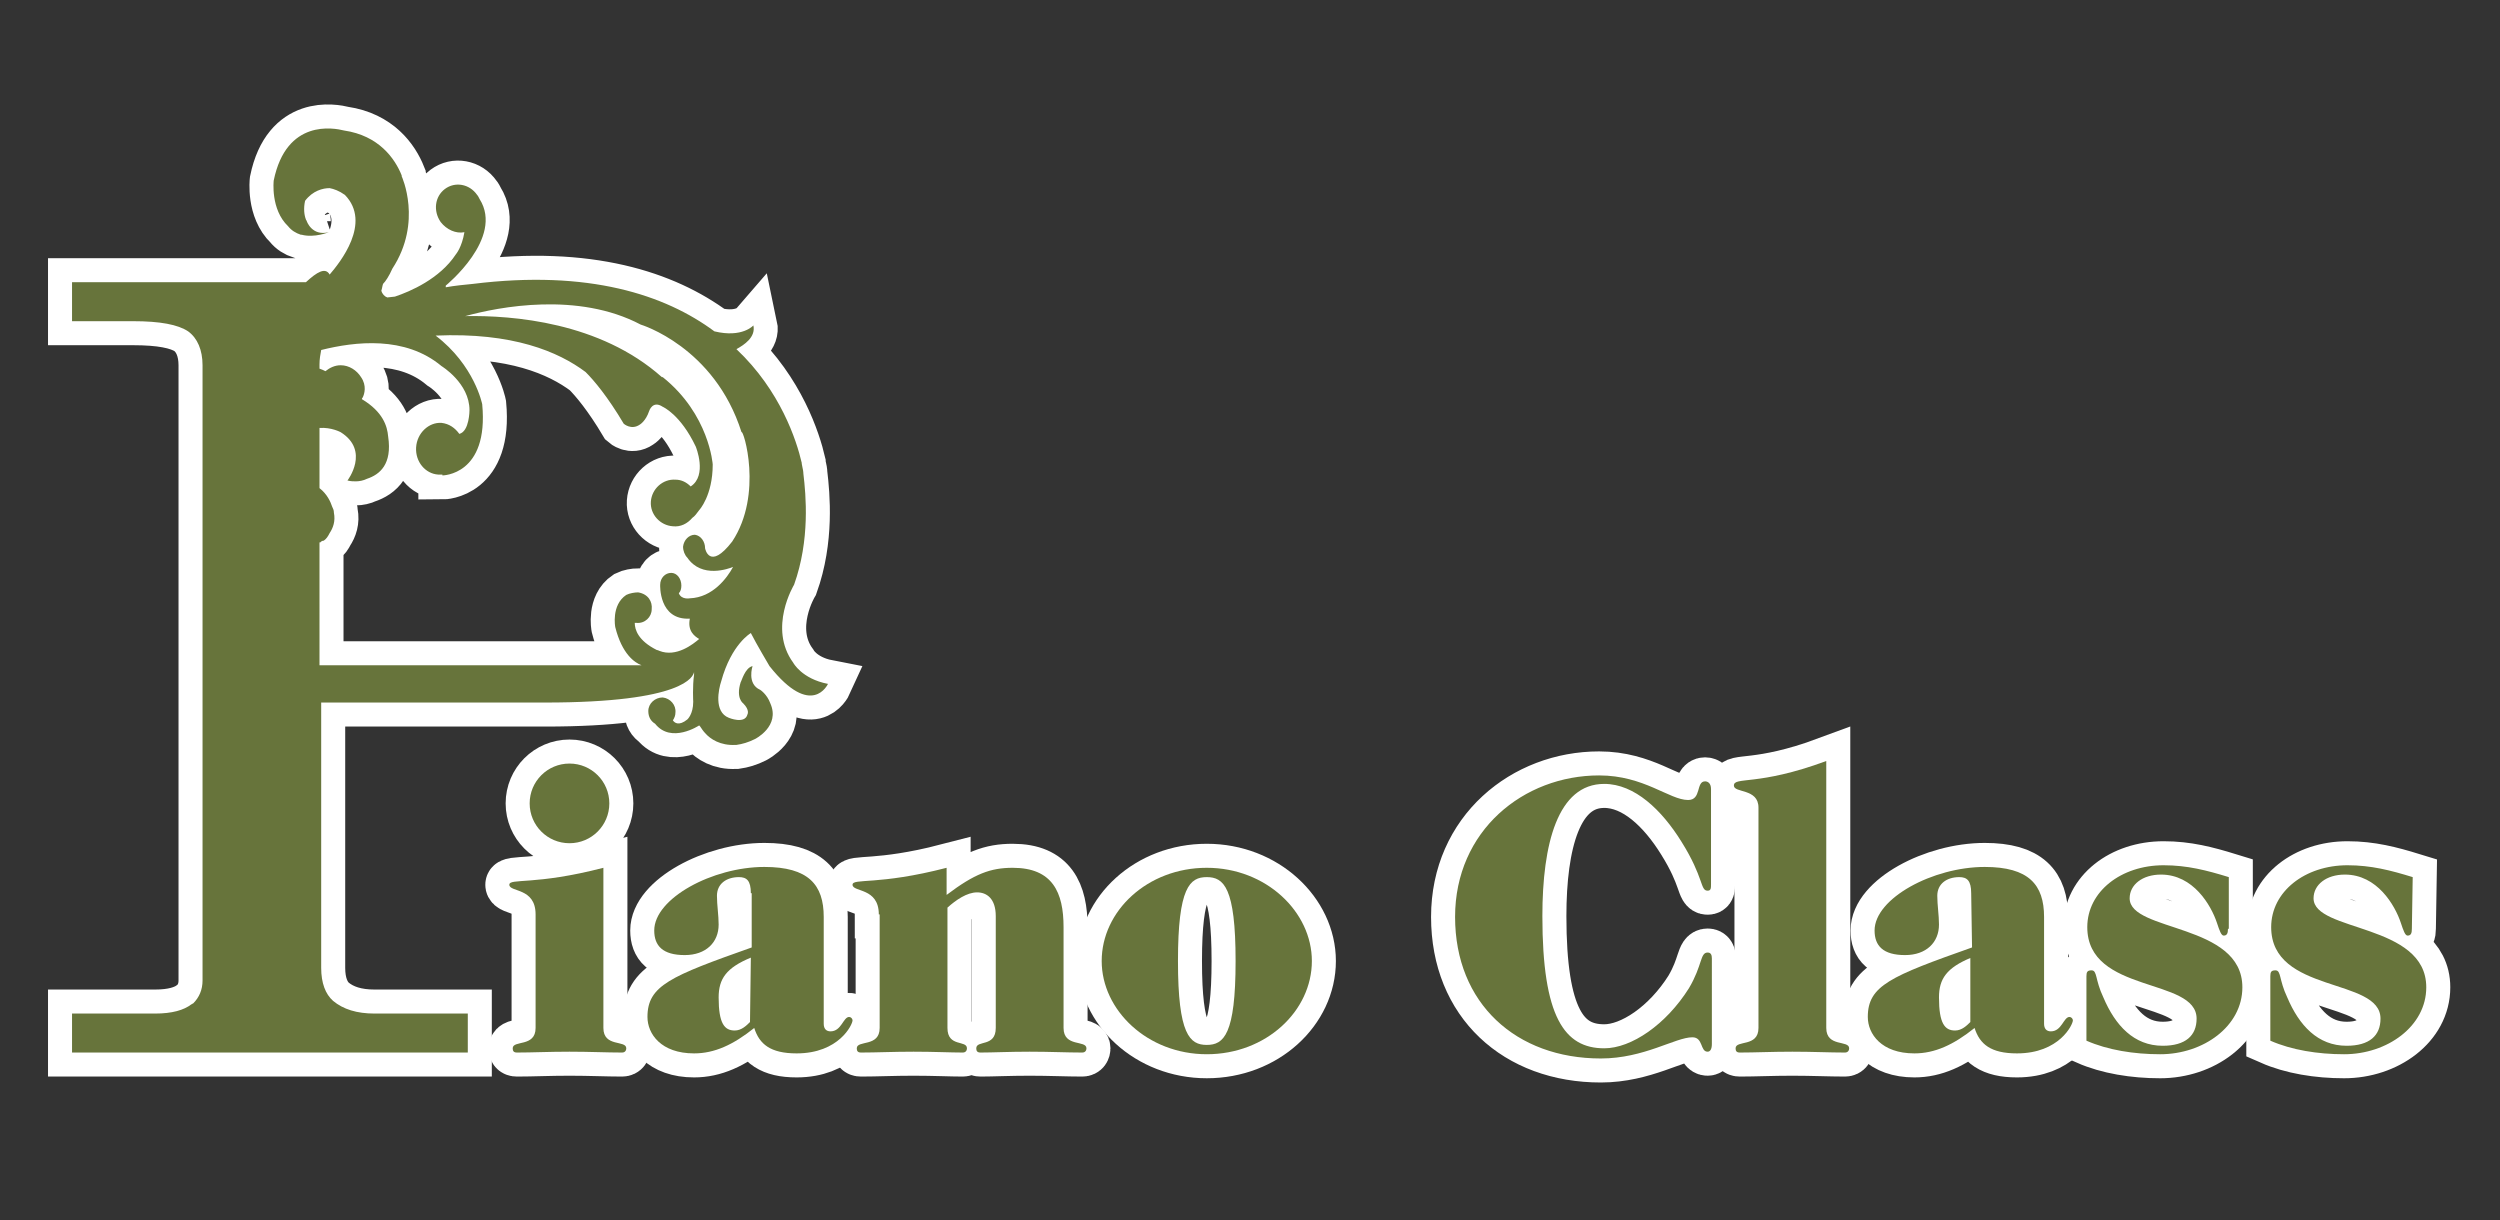 <?xml version="1.0" encoding="utf-8"?>
<!-- Generator: Adobe Illustrator 22.1.0, SVG Export Plug-In . SVG Version: 6.00 Build 0)  -->
<svg version="1.1" id="レイヤー_1" xmlns="http://www.w3.org/2000/svg" xmlns:xlink="http://www.w3.org/1999/xlink" x="0px"
	 y="0px" viewBox="0 0 295 144" style="enable-background:new 0 0 295 144;" xml:space="preserve">
<rect x="0" y="0" width="295" height="144" fill="#333333" stroke="none"/>
<style type="text/css">
	.st0{fill:#67743B;stroke:#FFFFFF;stroke-width:5.669;stroke-miterlimit:10;}
	.st1{fill:#67743B;}
</style>
<path class="st0" d="M93.6,78.2c-3-4.1,0.1-9.2,0.1-9.2c1.9-5.3,1.4-10.6,1.1-13.1l0,0c0,0,0-0.3-0.1-0.7s-0.1-0.6-0.1-0.6l0,0
	c-0.6-2.6-2.5-8.5-7.7-13.4c0.9-0.5,2.3-1.4,2-2.8c0,0-1.3,1.5-4.6,0.7c-5.8-4.3-14.8-7.3-28.5-5.6c-1,0.1-2.1,0.2-3.2,0.4v-0.2
	c0,0,6.9-5.6,4-10.2c-0.1-0.2-0.2-0.4-0.3-0.5c-0.9-1.3-2.6-1.6-3.8-0.7s-1.4,2.6-0.5,3.9c0.7,0.9,1.8,1.4,2.8,1.2
	c-0.3,1.8-1,2.6-1,2.6c-1.9,2.9-5.4,4.4-7.2,5l-0.9,0.1c-0.3-0.1-0.6-0.4-0.7-0.8c0.1-0.3,0.1-0.5,0.2-0.8c0.3-0.3,0.7-0.9,1.1-1.8
	c3.6-5.5,1.1-10.9,1.1-10.9s0,0,0-0.1c-0.8-2-2.7-4.7-6.8-5.3c-1.2-0.3-6.8-1.4-8.3,5.9c0,0-0.4,3.4,1.7,5.4c0.4,0.5,0.9,0.8,1.5,1
	h0.1l0,0c1.5,0.4,3.2-0.3,3.2-0.3c-2,0.5-2.6-1.3-2.6-1.3c0-0.1-0.1-0.1-0.1-0.2c-0.2-0.5-0.3-1.3-0.1-2.2c0.9-1.2,2.1-1.5,2.9-1.5
	c0.5,0.1,1.1,0.3,1.8,0.8c3.2,3.3-0.6,8-1.8,9.4c-0.5-0.9-1.5-0.3-2.8,0.9H8.5v4.6h7.2c3.2,0,5.3,0.4,6.5,1.2c1.1,0.8,1.7,2.2,1.7,4
	v71.3l0,0v1.3c0,1.1-0.4,2-1.1,2.7c0.1,0,0.3,0,0.4,0h-0.4c-0.1,0-0.1,0.1-0.2,0.1c-0.9,0.7-2.3,1.1-4.3,1.1H8.5v4.6h46.7v-4.6h-11
	c-2.1,0-3.7-0.5-4.9-1.5c-0.9-0.8-1.4-2.1-1.4-3.9V82.9h0.8c3.7,0,20,0,25.6,0c16.5,0,17.5-3.1,17.6-3.6c0,0.1,0,0.2,0,0.3
	c-0.2,1.4-0.1,3.2-0.1,3.2c0,1.5-0.7,2.1-0.7,2.1c-1,0.8-1.5,0.4-1.7,0.1c0.2-0.3,0.3-0.6,0.3-0.9c0.1-0.9-0.6-1.7-1.5-1.8
	c-0.9,0-1.7,0.7-1.7,1.6c0,0.7,0.3,1.2,0.8,1.5c1.9,2.4,5.2,0.2,5.2,0.2s0,0,0.1,0.1c0.2,0.3,0.4,0.6,0.6,0.8
	c0.6,0.7,1.8,1.5,3.6,1.4l0,0h0.1c0.7-0.1,1.4-0.3,2.2-0.7c0,0,3-1.5,1.8-4.2c-0.4-1.1-1.2-1.6-1.2-1.6c-1.6-0.7-0.9-2.8-0.9-2.8
	c-0.9,0.2-1.3,1.8-1.4,1.9c-0.6,1.9,0.3,2.5,0.3,2.5c0.8,0.8,0.5,1.3,0.5,1.3c-0.3,1.2-2.2,0.4-2.2,0.4c-1.8-0.7-1.2-3.4-0.9-4.3
	l0,0c1.2-4.4,3.5-5.7,3.5-5.7c0.6,1.2,2.2,3.9,2.2,3.9c5,6.3,6.9,2.1,6.9,2.1C94.6,80.1,93.6,78.2,93.6,78.2z M86.4,63.9
	c-2.7,3.5-3.2,0.8-3.2,0.8c0-0.8-0.5-1.5-1.2-1.6c-0.7,0-1.3,0.6-1.4,1.4c0,0.5,0.2,1,0.5,1.3c1.7,2.5,4.9,1.3,5.4,1.1
	c-0.7,1.3-2.4,3.6-5.1,3.7c0,0-1,0.2-1.3-0.6c0.2-0.2,0.3-0.5,0.3-0.9c0-0.8-0.5-1.5-1.2-1.5s-1.3,0.6-1.3,1.4c0,0-0.2,4.2,3.5,4
	c-0.3,1.5,0.6,2.1,1.1,2.4c-0.7,0.6-2.7,2.2-4.7,1.4c0,0-0.2-0.1-0.3-0.1c-2.2-1.1-2.6-2.4-2.6-3.2c0.1,0,0.1,0,0.2,0
	c1,0.1,1.8-0.7,1.8-1.6c0.1-0.9-0.4-1.8-1.6-2c-0.4,0-1,0.1-1.4,0.3c-1.8,1.2-1.3,3.8-1.3,3.8c0.8,3.2,2.3,4.2,3.1,4.5h-38V64h0.1
	c0.1-0.1,0.2-0.2,0.4-0.2l0,0c0.3-0.2,0.5-0.5,0.7-0.9c0.4-0.6,0.7-1.4,0.5-2.4c0-0.3-0.1-0.5-0.2-0.7c-0.2-0.6-0.6-1.5-1.5-2.2
	v-7.1c1.4-0.1,2.5,0.5,2.5,0.5c3.5,2.2,0.8,5.7,0.8,5.7c0.4,0.1,0.7,0.1,1,0.1c0.4,0,0.9-0.1,1.3-0.3c1.5-0.5,3-1.7,2.5-5
	c-0.1-1.2-0.6-2.9-3.1-4.4c0-0.1,0.1-0.2,0.1-0.2c0.2-0.4,0.5-1.4-0.2-2.4c-0.5-0.8-1.4-1.4-2.4-1.4c-0.7,0-1.3,0.3-1.8,0.7
	c-0.2-0.1-0.4-0.2-0.7-0.3V43c0-0.6,0.1-1.2,0.2-1.7c4-1,9.9-1.7,14.2,1.9c0,0,3.3,2,3.3,5.2c0,0,0,2.5-1.2,2.8
	c-0.5-0.7-1.2-1.2-2.1-1.3c-1.5-0.1-2.9,1.2-3,2.9s1.1,3.1,2.6,3.2c0.2,0,0.4,0,0.5,0v0.1c0,0,5.5,0,4.7-8.4c0,0-0.9-4.6-5.5-8.1
	c9.1-0.4,14.5,1.9,17.7,4.3c1,1,2.6,2.9,4.5,6.1c0,0,0.9,0.8,1.9,0.1c0,0,0.7-0.4,1.1-1.6c0,0,0.4-1.3,1.6-0.5c0,0,2.1,0.9,3.9,4.7
	c0,0,1.4,3.4-0.6,4.7l0,0c-0.5-0.5-1.1-0.8-1.8-0.8c-1.5-0.1-2.8,1.1-2.9,2.6s1.1,2.8,2.6,2.9c0.9,0.1,1.7-0.3,2.3-1
	c0.3-0.2,0.5-0.5,0.8-0.9l0,0c0,0,1.6-1.7,1.6-5.4c0,0-0.4-5.9-5.9-10.3h-0.1c-7.3-6.5-17.6-7.3-23.2-7.2c4-1.1,13.3-2.9,20.7,1
	c0,0,8.7,2.6,11.9,12.7C87.7,50.6,90.1,58.3,86.4,63.9z"/>
<g>
	<path class="st0" d="M71.2,121.3c0,2.3,2.7,1.4,2.7,2.4c0,0.2-0.1,0.5-0.5,0.5c-1.8,0-3.8-0.1-6.2-0.1s-4.4,0.1-6.2,0.1
		c-0.4,0-0.5-0.2-0.5-0.5c0-1,2.7-0.1,2.7-2.4v-13.4c0-3.2-3.1-2.6-3.1-3.5c0-0.8,3,0.1,11.1-2V121.3z M67.2,90.1
		c2.6,0,4.7,2.1,4.7,4.7s-2.1,4.7-4.7,4.7s-4.7-2.1-4.7-4.7S64.6,90.1,67.2,90.1z"/>
	<path class="st0" d="M88.6,105.4c0-1.5-0.5-1.9-1.4-1.9c-1.5,0-2.6,0.8-2.6,2.2c0,1.1,0.2,2.3,0.2,3.4c0,2.1-1.5,3.6-4,3.6
		c-2.6,0-3.6-1.1-3.6-2.9c0-3.8,6.9-7.5,13-7.5c5.2,0,7,2.1,7,5.9v12.6c0,0.6,0.3,0.9,0.8,0.9c1.3,0,1.5-1.7,2.2-1.7
		c0.2,0,0.4,0.2,0.4,0.4c0,0.5-1.6,3.9-6.6,3.9c-3.1,0-4.4-1.1-5-3c-2.5,2-4.7,3-7.1,3c-3.9,0-5.5-2.3-5.5-4.3
		c0-3.7,2.7-4.8,12.3-8.2v-6.4H88.6z M88.6,113c-2.9,1.2-3.8,2.5-3.8,4.7c0,3.1,0.7,3.9,1.9,3.9c0.8,0,1.4-0.6,1.8-1L88.6,113
		L88.6,113z"/>
	<path class="st0" d="M103.7,107.9c0-3.2-3.1-2.6-3.1-3.5c0-0.8,3,0.1,11.1-2v3.2c3.3-2.5,5.2-3.2,7.8-3.2c4.7,0,6,2.9,6,7v11.9
		c0,2.3,2.7,1.4,2.7,2.4c0,0.2-0.1,0.5-0.5,0.5c-1.8,0-3.8-0.1-6.2-0.1c-2.4,0-4.4,0.1-5.8,0.1c-0.4,0-0.5-0.2-0.5-0.5
		c0-1,2.3-0.1,2.3-2.4v-13.2c0-2.1-1.1-2.8-2.2-2.8c-1.2,0-2.5,0.9-3.5,1.8v14.2c0,2.3,2.3,1.4,2.3,2.4c0,0.2-0.1,0.5-0.5,0.5
		c-1.4,0-3.4-0.1-5.8-0.1s-4.4,0.1-6.2,0.1c-0.4,0-0.5-0.2-0.5-0.5c0-1,2.7-0.1,2.7-2.4v-13.4H103.7z"/>
	<path class="st0" d="M142.4,102.4c7,0,12.4,5.2,12.4,11c0,5.9-5.4,11-12.4,11s-12.4-5.2-12.4-11C130,107.5,135.4,102.4,142.4,102.4
		z M142.4,123.3c2,0,3.4-1.2,3.4-9.9s-1.4-9.9-3.4-9.9s-3.4,1.2-3.4,9.9S140.4,123.3,142.4,123.3z"/>
	<path class="st0" d="M202,123.2c0,0.6-0.2,0.9-0.5,0.9c-0.9,0-0.5-1.7-1.8-1.7c-2,0-5.7,2.5-10.8,2.5c-10,0-17.2-6.5-17.2-16.7
		s8.1-16.7,17-16.7c5.3,0,8.3,2.9,10.5,2.9c1.6,0,0.9-2.2,2-2.2c0.3,0,0.7,0.2,0.7,0.9v11.2c0,0.5,0,0.8-0.4,0.8
		c-0.9,0-0.4-1.5-3.1-5.8c-2.3-3.7-5.5-6.8-9.1-6.8c-5.5,0-7.3,7.1-7.3,15.6c0,11.9,2.6,15.6,7.3,15.6c3.2,0,7.3-2.8,10-7.1
		c1.6-2.7,1.3-4.2,2.2-4.2c0.4,0,0.5,0.3,0.5,0.7L202,123.2L202,123.2z"/>
	<path class="st0" d="M215.5,121.3c0,2.3,2.7,1.4,2.7,2.4c0,0.2-0.1,0.5-0.5,0.5c-1.8,0-3.8-0.1-6.2-0.1s-4.4,0.1-6.2,0.1
		c-0.4,0-0.5-0.2-0.5-0.5c0-1,2.7-0.1,2.7-2.4v-26c0-2.3-2.9-1.7-2.9-2.6c0-1.1,2.8,0.1,10.9-2.9V121.3z"/>
	<path class="st0" d="M232.6,105.4c0-1.5-0.5-1.9-1.4-1.9c-1.5,0-2.6,0.8-2.6,2.2c0,1.1,0.2,2.3,0.2,3.4c0,2.1-1.5,3.6-4,3.6
		c-2.6,0-3.6-1.1-3.6-2.9c0-3.8,6.9-7.5,13-7.5c5.2,0,7,2.1,7,5.9v12.6c0,0.6,0.3,0.9,0.8,0.9c1.3,0,1.5-1.7,2.2-1.7
		c0.2,0,0.4,0.2,0.4,0.4c0,0.5-1.6,3.9-6.6,3.9c-3.1,0-4.4-1.1-5-3c-2.5,2-4.7,3-7.1,3c-3.9,0-5.5-2.3-5.5-4.3
		c0-3.7,2.7-4.8,12.3-8.2L232.6,105.4L232.6,105.4z M232.6,113c-2.9,1.2-3.8,2.5-3.8,4.7c0,3.1,0.7,3.9,1.9,3.9c0.8,0,1.4-0.6,1.8-1
		V113H232.6z"/>
	<path class="st0" d="M262.9,109.6c0,0.5-0.1,0.8-0.5,0.8c-0.3,0-0.5-0.6-0.8-1.5c-0.7-2.1-2.8-5.7-6.6-5.7c-2.2,0-3.7,1.2-3.7,2.8
		c0,4,13.3,2.9,13.3,10.5c0,4.6-4.6,7.9-9.7,7.9c-3.1,0-6.2-0.5-8.7-1.6v-7.6c0-0.5,0.1-0.7,0.6-0.7c0.7,0,0.4,1.1,1.4,3.2
		c1.4,3.3,3.6,5.7,7,5.7c2.7,0,4-1.2,4-3.2c0-4.9-12.9-2.9-12.9-10.8c0-4.2,4-7.3,9-7.3c2.8,0,5.1,0.6,7.7,1.4v6.1H262.9z"/>
	<path class="st0" d="M284.6,109.6c0,0.5-0.1,0.8-0.5,0.8c-0.3,0-0.5-0.6-0.8-1.5c-0.7-2.1-2.8-5.7-6.6-5.7c-2.2,0-3.7,1.2-3.7,2.8
		c0,4,13.3,2.9,13.3,10.5c0,4.6-4.6,7.9-9.7,7.9c-3.1,0-6.2-0.5-8.7-1.6v-7.6c0-0.5,0.1-0.7,0.6-0.7c0.7,0,0.4,1.1,1.4,3.2
		c1.4,3.3,3.6,5.7,7,5.7c2.7,0,4-1.2,4-3.2c0-4.9-12.9-2.9-12.9-10.8c0-4.2,4-7.3,9-7.3c2.8,0,5.1,0.6,7.7,1.4L284.6,109.6
		L284.6,109.6z"/>
</g>
<path class="st1" d="M93.6,78.2c-3-4.1,0.1-9.2,0.1-9.2c1.9-5.3,1.4-10.6,1.1-13.1l0,0c0,0,0-0.3-0.1-0.7s-0.1-0.6-0.1-0.6l0,0
	c-0.6-2.6-2.5-8.5-7.7-13.4c0.9-0.5,2.3-1.4,2-2.8c0,0-1.3,1.5-4.6,0.7c-5.8-4.3-14.8-7.3-28.5-5.6c-1,0.1-2.1,0.2-3.2,0.4v-0.2
	c0,0,6.9-5.6,4-10.2c-0.1-0.2-0.2-0.4-0.3-0.5c-0.9-1.3-2.6-1.6-3.8-0.7s-1.4,2.6-0.5,3.9c0.7,0.9,1.8,1.4,2.8,1.2
	c-0.3,1.8-1,2.6-1,2.6c-1.9,2.9-5.4,4.4-7.2,5l-0.9,0.1c-0.3-0.1-0.6-0.4-0.7-0.8c0.1-0.3,0.1-0.5,0.2-0.8c0.3-0.3,0.7-0.9,1.1-1.8
	c3.6-5.5,1.1-10.9,1.1-10.9s0,0,0-0.1c-0.8-2-2.7-4.7-6.8-5.3c-1.2-0.3-6.8-1.4-8.3,5.9c0,0-0.4,3.4,1.7,5.4c0.4,0.5,0.9,0.8,1.5,1
	h0.1l0,0c1.5,0.4,3.2-0.3,3.2-0.3c-2,0.5-2.6-1.3-2.6-1.3c0-0.1-0.1-0.1-0.1-0.2c-0.2-0.5-0.3-1.3-0.1-2.2c0.9-1.2,2.1-1.5,2.9-1.5
	c0.5,0.1,1.1,0.3,1.8,0.8c3.2,3.3-0.6,8-1.8,9.4c-0.5-0.9-1.5-0.3-2.8,0.9H8.5v4.6h7.2c3.2,0,5.3,0.4,6.5,1.2c1.1,0.8,1.7,2.2,1.7,4
	v71.3l0,0v1.3c0,1.1-0.4,2-1.1,2.7c0.1,0,0.3,0,0.4,0h-0.4c-0.1,0-0.1,0.1-0.2,0.1c-0.9,0.7-2.3,1.1-4.3,1.1H8.5v4.6h46.7v-4.6h-11
	c-2.1,0-3.7-0.5-4.9-1.5c-0.9-0.8-1.4-2.1-1.4-3.9V82.9h0.8c3.7,0,20,0,25.6,0c16.5,0,17.5-3.1,17.6-3.6c0,0.1,0,0.2,0,0.3
	c-0.2,1.4-0.1,3.2-0.1,3.2c0,1.5-0.7,2.1-0.7,2.1c-1,0.8-1.5,0.4-1.7,0.1c0.2-0.3,0.3-0.6,0.3-0.9c0.1-0.9-0.6-1.7-1.5-1.8
	c-0.9,0-1.7,0.7-1.7,1.6c0,0.7,0.3,1.2,0.8,1.5c1.9,2.4,5.2,0.2,5.2,0.2s0,0,0.1,0.1c0.2,0.3,0.4,0.6,0.6,0.8
	c0.6,0.7,1.8,1.5,3.6,1.4l0,0h0.1c0.7-0.1,1.4-0.3,2.2-0.7c0,0,3-1.5,1.8-4.2c-0.4-1.1-1.2-1.6-1.2-1.6c-1.6-0.7-0.9-2.8-0.9-2.8
	c-0.9,0.2-1.3,1.8-1.4,1.9c-0.6,1.9,0.3,2.5,0.3,2.5c0.8,0.8,0.5,1.3,0.5,1.3c-0.3,1.2-2.2,0.4-2.2,0.4c-1.8-0.7-1.2-3.4-0.9-4.3
	l0,0c1.2-4.4,3.5-5.7,3.5-5.7c0.6,1.2,2.2,3.9,2.2,3.9c5,6.3,6.9,2.1,6.9,2.1C94.6,80.1,93.6,78.2,93.6,78.2z M86.4,63.9
	c-2.7,3.5-3.2,0.8-3.2,0.8c0-0.8-0.5-1.5-1.2-1.6c-0.7,0-1.3,0.6-1.4,1.4c0,0.5,0.2,1,0.5,1.3c1.7,2.5,4.9,1.3,5.4,1.1
	c-0.7,1.3-2.4,3.6-5.1,3.7c0,0-1,0.2-1.3-0.6c0.2-0.2,0.3-0.5,0.3-0.9c0-0.8-0.5-1.5-1.2-1.5s-1.3,0.6-1.3,1.4c0,0-0.2,4.2,3.5,4
	c-0.3,1.5,0.6,2.1,1.1,2.4c-0.7,0.6-2.7,2.2-4.7,1.4c0,0-0.2-0.1-0.3-0.1c-2.2-1.1-2.6-2.4-2.6-3.2c0.1,0,0.1,0,0.2,0
	c1,0.1,1.8-0.7,1.8-1.6c0.1-0.9-0.4-1.8-1.6-2c-0.4,0-1,0.1-1.4,0.3c-1.8,1.2-1.3,3.8-1.3,3.8c0.8,3.2,2.3,4.2,3.1,4.5h-38V64h0.1
	c0.1-0.1,0.2-0.2,0.4-0.2l0,0c0.3-0.2,0.5-0.5,0.7-0.9c0.4-0.6,0.7-1.4,0.5-2.4c0-0.3-0.1-0.5-0.2-0.7c-0.2-0.6-0.6-1.5-1.5-2.2
	v-7.1c1.4-0.1,2.5,0.5,2.5,0.5c3.5,2.2,0.8,5.7,0.8,5.7c0.4,0.1,0.7,0.1,1,0.1c0.4,0,0.9-0.1,1.3-0.3c1.5-0.5,3-1.7,2.5-5
	c-0.1-1.2-0.6-2.9-3.1-4.4c0-0.1,0.1-0.2,0.1-0.2c0.2-0.4,0.5-1.4-0.2-2.4c-0.5-0.8-1.4-1.4-2.4-1.4c-0.7,0-1.3,0.3-1.8,0.7
	c-0.2-0.1-0.4-0.2-0.7-0.3V43c0-0.6,0.1-1.2,0.2-1.7c4-1,9.9-1.7,14.2,1.9c0,0,3.3,2,3.3,5.2c0,0,0,2.5-1.2,2.8
	c-0.5-0.7-1.2-1.2-2.1-1.3c-1.5-0.1-2.9,1.2-3,2.9s1.1,3.1,2.6,3.2c0.2,0,0.4,0,0.5,0v0.1c0,0,5.5,0,4.7-8.4c0,0-0.9-4.6-5.5-8.1
	c9.1-0.4,14.5,1.9,17.7,4.3c1,1,2.6,2.9,4.5,6.1c0,0,0.9,0.8,1.9,0.1c0,0,0.7-0.4,1.1-1.6c0,0,0.4-1.3,1.6-0.5c0,0,2.1,0.9,3.9,4.7
	c0,0,1.4,3.4-0.6,4.7l0,0c-0.5-0.5-1.1-0.8-1.8-0.8c-1.5-0.1-2.8,1.1-2.9,2.6s1.1,2.8,2.6,2.9c0.9,0.1,1.7-0.3,2.3-1
	c0.3-0.2,0.5-0.5,0.8-0.9l0,0c0,0,1.6-1.7,1.6-5.4c0,0-0.4-5.9-5.9-10.3h-0.1c-7.3-6.5-17.6-7.3-23.2-7.2c4-1.1,13.3-2.9,20.7,1
	c0,0,8.7,2.6,11.9,12.7C87.7,50.6,90.1,58.3,86.4,63.9z"/>
<g>
	<path class="st1" d="M71.2,121.3c0,2.3,2.7,1.4,2.7,2.4c0,0.2-0.1,0.5-0.5,0.5c-1.8,0-3.8-0.1-6.2-0.1s-4.4,0.1-6.2,0.1
		c-0.4,0-0.5-0.2-0.5-0.5c0-1,2.7-0.1,2.7-2.4v-13.4c0-3.2-3.1-2.6-3.1-3.5c0-0.8,3,0.1,11.1-2V121.3z M67.2,90.1
		c2.6,0,4.7,2.1,4.7,4.7s-2.1,4.7-4.7,4.7s-4.7-2.1-4.7-4.7S64.6,90.1,67.2,90.1z"/>
	<path class="st1" d="M88.6,105.4c0-1.5-0.5-1.9-1.4-1.9c-1.5,0-2.6,0.8-2.6,2.2c0,1.1,0.2,2.3,0.2,3.4c0,2.1-1.5,3.6-4,3.6
		c-2.6,0-3.6-1.1-3.6-2.9c0-3.8,6.9-7.5,13-7.5c5.2,0,7,2.1,7,5.9v12.6c0,0.6,0.3,0.9,0.8,0.9c1.3,0,1.5-1.7,2.2-1.7
		c0.2,0,0.4,0.2,0.4,0.4c0,0.5-1.6,3.9-6.6,3.9c-3.1,0-4.4-1.1-5-3c-2.5,2-4.7,3-7.1,3c-3.9,0-5.5-2.3-5.5-4.3
		c0-3.7,2.7-4.8,12.3-8.2v-6.4H88.6z M88.6,113c-2.9,1.2-3.8,2.5-3.8,4.7c0,3.1,0.7,3.9,1.9,3.9c0.8,0,1.4-0.6,1.8-1L88.6,113
		L88.6,113z"/>
	<path class="st1" d="M103.7,107.9c0-3.2-3.1-2.6-3.1-3.5c0-0.8,3,0.1,11.1-2v3.2c3.3-2.5,5.2-3.2,7.8-3.2c4.7,0,6,2.9,6,7v11.9
		c0,2.3,2.7,1.4,2.7,2.4c0,0.2-0.1,0.5-0.5,0.5c-1.8,0-3.8-0.1-6.2-0.1c-2.4,0-4.4,0.1-5.8,0.1c-0.4,0-0.5-0.2-0.5-0.5
		c0-1,2.3-0.1,2.3-2.4v-13.2c0-2.1-1.1-2.8-2.2-2.8c-1.2,0-2.5,0.9-3.5,1.8v14.2c0,2.3,2.3,1.4,2.3,2.4c0,0.2-0.1,0.5-0.5,0.5
		c-1.4,0-3.4-0.1-5.8-0.1s-4.4,0.1-6.2,0.1c-0.4,0-0.5-0.2-0.5-0.5c0-1,2.7-0.1,2.7-2.4v-13.4H103.7z"/>
	<path class="st1" d="M142.4,102.4c7,0,12.4,5.2,12.4,11c0,5.9-5.4,11-12.4,11s-12.4-5.2-12.4-11C130,107.5,135.4,102.4,142.4,102.4
		z M142.4,123.3c2,0,3.4-1.2,3.4-9.9s-1.4-9.9-3.4-9.9s-3.4,1.2-3.4,9.9S140.4,123.3,142.4,123.3z"/>
	<path class="st1" d="M202,123.2c0,0.6-0.2,0.9-0.5,0.9c-0.9,0-0.5-1.7-1.8-1.7c-2,0-5.7,2.5-10.8,2.5c-10,0-17.2-6.5-17.2-16.7
		s8.1-16.7,17-16.7c5.3,0,8.3,2.9,10.5,2.9c1.6,0,0.9-2.2,2-2.2c0.3,0,0.7,0.2,0.7,0.9v11.2c0,0.5,0,0.8-0.4,0.8
		c-0.9,0-0.4-1.5-3.1-5.8c-2.3-3.7-5.5-6.8-9.1-6.8c-5.5,0-7.3,7.1-7.3,15.6c0,11.9,2.6,15.6,7.3,15.6c3.2,0,7.3-2.8,10-7.1
		c1.6-2.7,1.3-4.2,2.2-4.2c0.4,0,0.5,0.3,0.5,0.7L202,123.2L202,123.2z"/>
	<path class="st1" d="M215.5,121.3c0,2.3,2.7,1.4,2.7,2.4c0,0.2-0.1,0.5-0.5,0.5c-1.8,0-3.8-0.1-6.2-0.1s-4.4,0.1-6.2,0.1
		c-0.4,0-0.5-0.2-0.5-0.5c0-1,2.7-0.1,2.7-2.4v-26c0-2.3-2.9-1.7-2.9-2.6c0-1.1,2.8,0.1,10.9-2.9V121.3z"/>
	<path class="st1" d="M232.6,105.4c0-1.5-0.5-1.9-1.4-1.9c-1.5,0-2.6,0.8-2.6,2.2c0,1.1,0.2,2.3,0.2,3.4c0,2.1-1.5,3.6-4,3.6
		c-2.6,0-3.6-1.1-3.6-2.9c0-3.8,6.9-7.5,13-7.5c5.2,0,7,2.1,7,5.9v12.6c0,0.6,0.3,0.9,0.8,0.9c1.3,0,1.5-1.7,2.2-1.7
		c0.2,0,0.4,0.2,0.4,0.4c0,0.5-1.6,3.9-6.6,3.9c-3.1,0-4.4-1.1-5-3c-2.5,2-4.7,3-7.1,3c-3.9,0-5.5-2.3-5.5-4.3
		c0-3.7,2.7-4.8,12.3-8.2L232.6,105.4L232.6,105.4z M232.6,113c-2.9,1.2-3.8,2.5-3.8,4.7c0,3.1,0.7,3.9,1.9,3.9c0.8,0,1.4-0.6,1.8-1
		V113H232.6z"/>
	<path class="st1" d="M262.9,109.6c0,0.5-0.1,0.8-0.5,0.8c-0.3,0-0.5-0.6-0.8-1.5c-0.7-2.1-2.8-5.7-6.6-5.7c-2.2,0-3.7,1.2-3.7,2.8
		c0,4,13.3,2.9,13.3,10.5c0,4.6-4.6,7.9-9.7,7.9c-3.1,0-6.2-0.5-8.7-1.6v-7.6c0-0.5,0.1-0.7,0.6-0.7c0.7,0,0.4,1.1,1.4,3.2
		c1.4,3.3,3.6,5.7,7,5.7c2.7,0,4-1.2,4-3.2c0-4.9-12.9-2.9-12.9-10.8c0-4.2,4-7.3,9-7.3c2.8,0,5.1,0.6,7.7,1.4v6.1H262.9z"/>
	<path class="st1" d="M284.6,109.6c0,0.5-0.1,0.8-0.5,0.8c-0.3,0-0.5-0.6-0.8-1.5c-0.7-2.1-2.8-5.7-6.6-5.7c-2.2,0-3.7,1.2-3.7,2.8
		c0,4,13.3,2.9,13.3,10.5c0,4.6-4.6,7.9-9.7,7.9c-3.1,0-6.2-0.5-8.7-1.6v-7.6c0-0.5,0.1-0.7,0.6-0.7c0.7,0,0.4,1.1,1.4,3.2
		c1.4,3.3,3.6,5.7,7,5.7c2.7,0,4-1.2,4-3.2c0-4.9-12.9-2.9-12.9-10.8c0-4.2,4-7.3,9-7.3c2.8,0,5.1,0.6,7.7,1.4L284.6,109.6
		L284.6,109.6z"/>
</g>
</svg>
